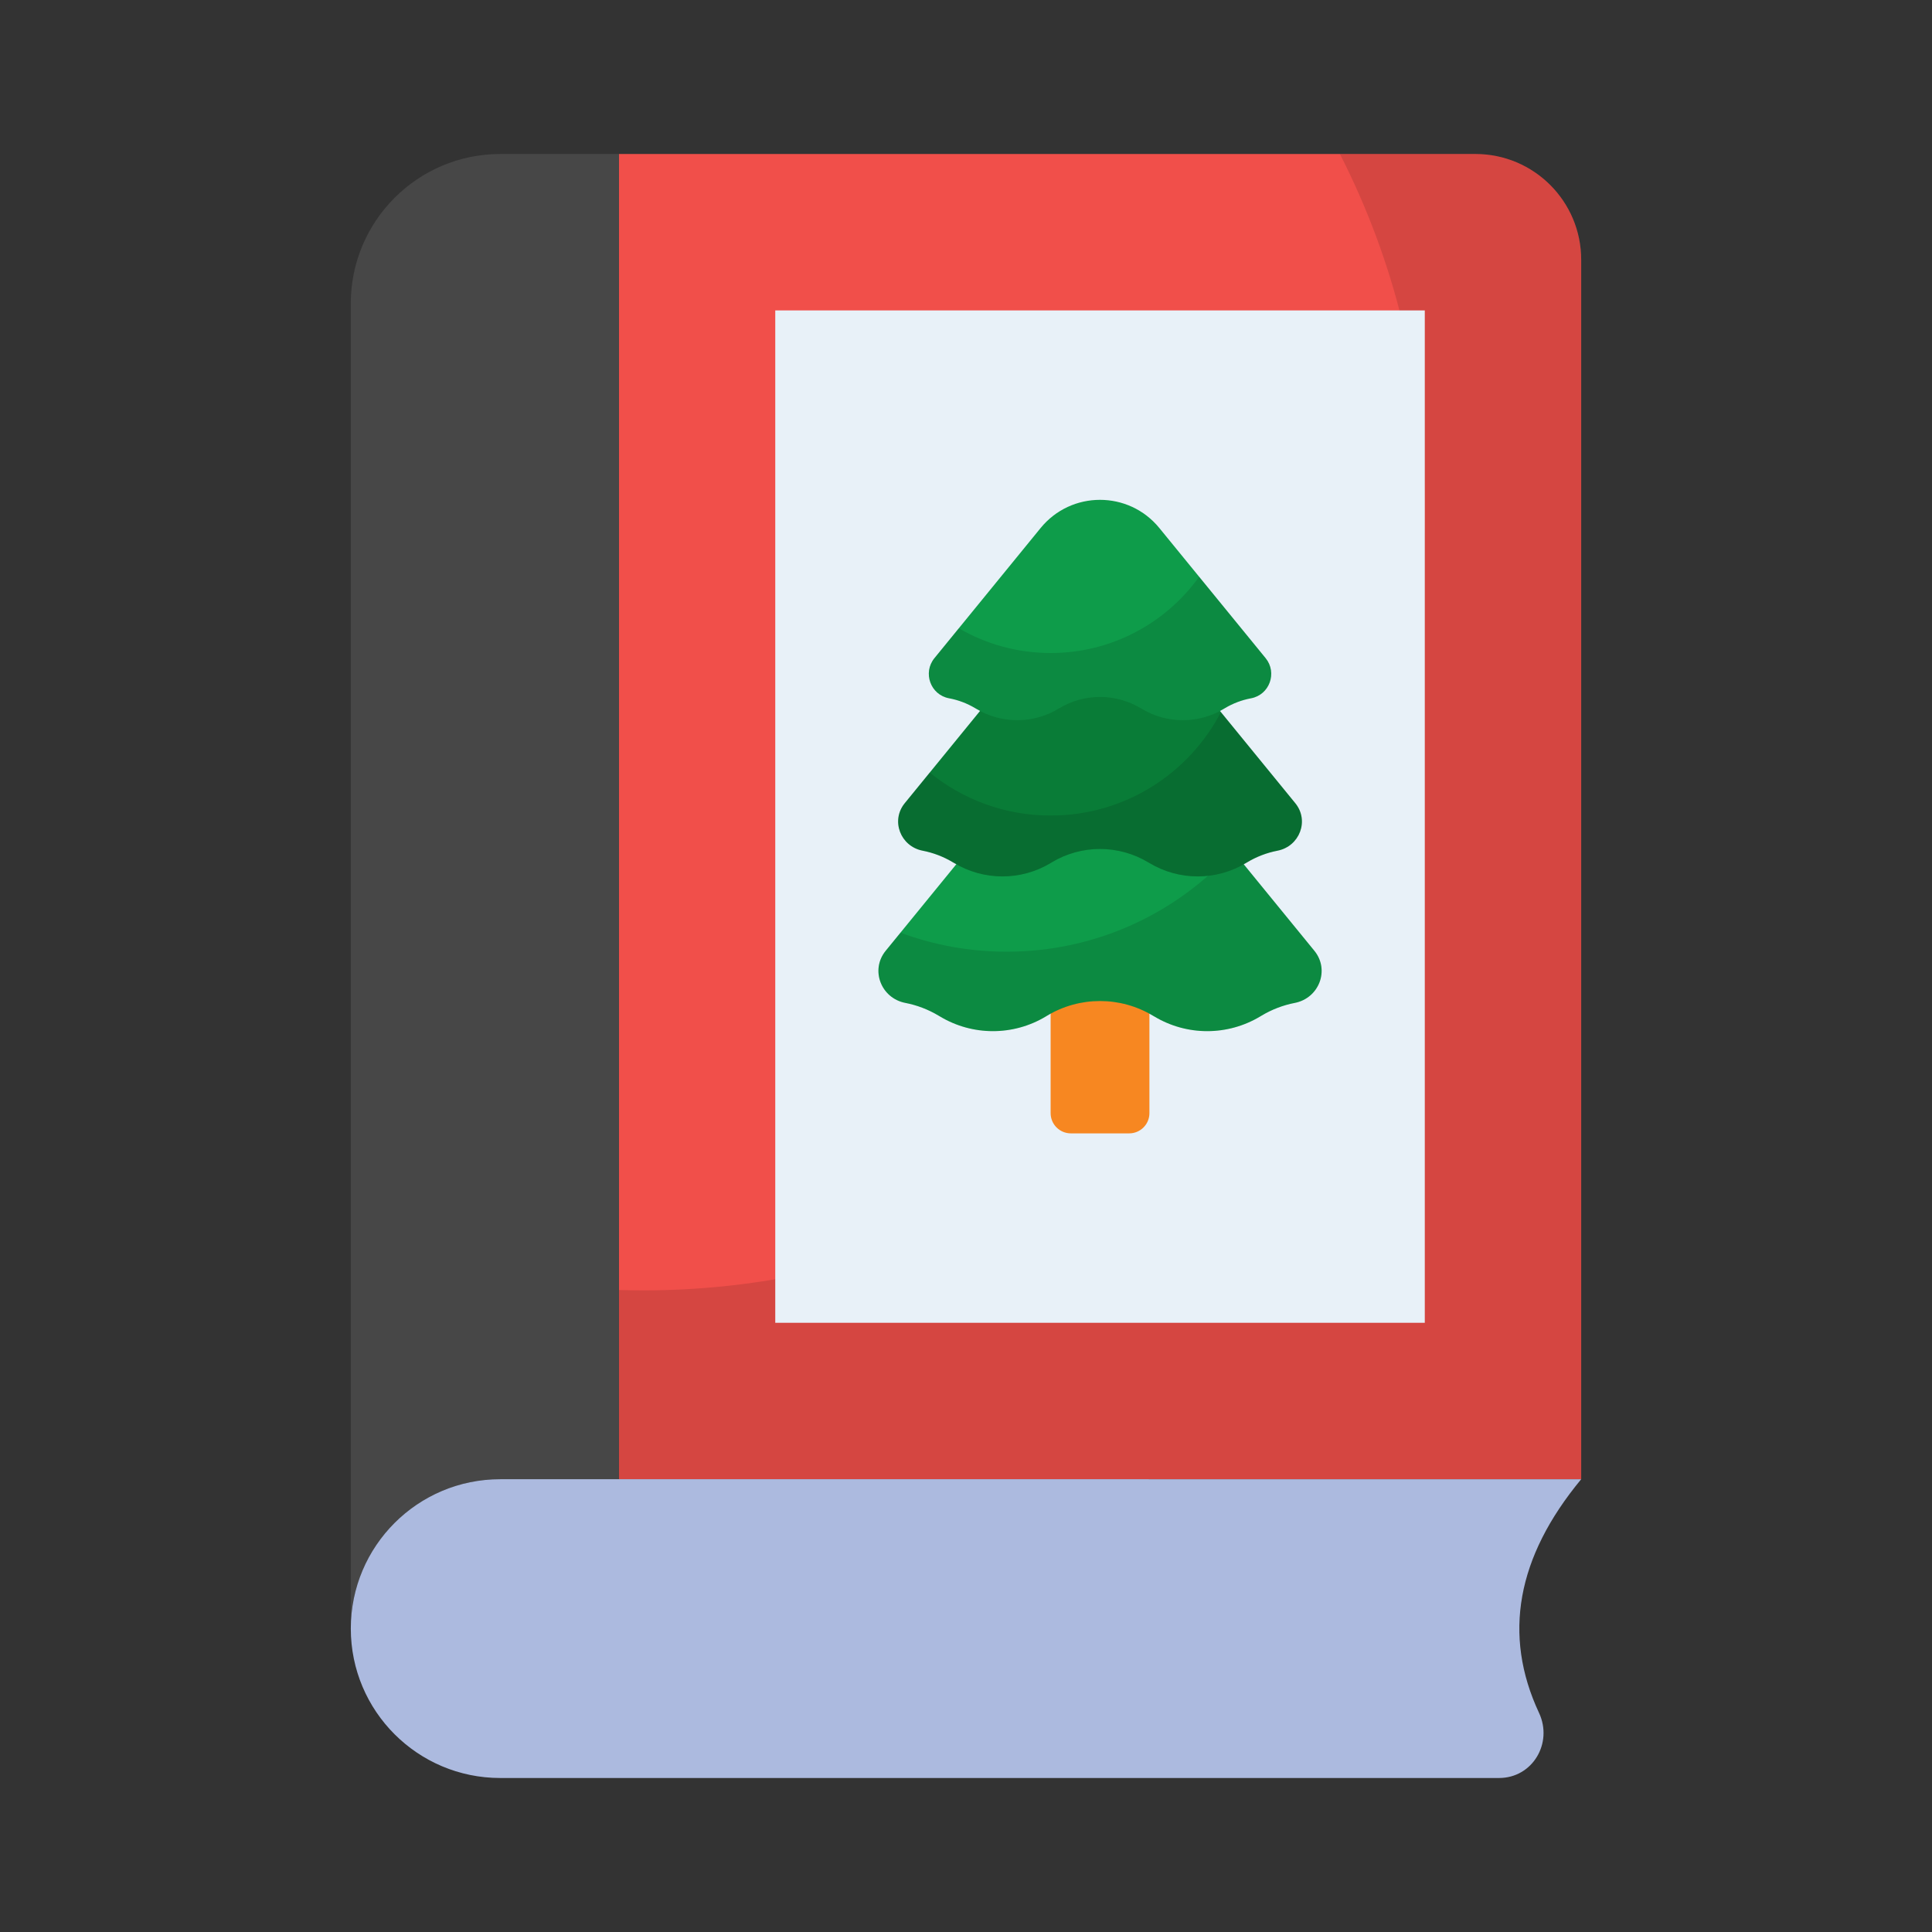 <svg enable-background="new 0 0 512 512" height="512" viewBox="0 0 512 512" width="512" xmlns="http://www.w3.org/2000/svg"><rect x="0" y="0" width="512" height="512" fill="#333333" stroke="none"/><g id="_x36_7_Book"><g><path d="m419.034 392.008v-323.164c0-15.482-12.55-28.032-28.032-28.032h-226.998v351.196z" fill="#f14f4a"/><path d="m419.034 68.852v323.166h-255.03v-50.157c2.125.053 4.249.104 6.425.104 114.406 0 207.153-92.747 207.153-207.153 0-33.834-8.083-65.804-22.488-93.991h35.907c15.494 0 28.033 12.539 28.033 28.031z" opacity=".12"/><path d="m205.453 82.263h172.131v268.291h-172.131z" fill="#e8f1f8"/><path d="m163.996 392.008h-31.443c-21.838 0-39.586 17.764-39.586 39.587v-351.197c0-21.84 17.763-39.586 39.586-39.586h31.443z" fill="#474747"/><path d="m419.034 392.008c-17.094 20.638-20.82 41.279-11.177 61.921 3.752 8.031-1.73 17.259-10.594 17.259h-264.706c-21.865 0-39.59-17.725-39.59-39.59 0-21.865 17.725-39.59 39.59-39.59z" fill="#acbadf"/><path d="m304.608 252.214v42.782c0 2.959-2.399 5.358-5.358 5.358h-15.463c-2.959 0-5.358-2.399-5.358-5.358v-42.782z" fill="#f78721"/><path d="m348.32 251.969c4.142 5.073 1.238 12.564-5.191 13.813-3.081.598-6.081 1.734-8.856 3.406l-.29.171c-8.658 5.208-19.468 5.208-28.109 0l-.307-.171c-8.641-5.208-19.468-5.208-28.109 0l-.273.171c-8.641 5.208-19.468 5.208-28.109 0l-.324-.188c-2.773-1.666-5.767-2.797-8.84-3.394-6.429-1.248-9.336-8.737-5.195-13.811l56.78-69.581z" fill="#0e9c4a"/><path d="m343.125 265.785c-3.074.597-6.079 1.725-8.846 3.398l-.29.171c-8.658 5.209-19.468 5.209-28.109 0l-.307-.171c-8.641-5.209-19.468-5.209-28.109 0l-.273.171c-8.641 5.209-19.468 5.209-28.109 0l-.324-.188c-2.784-1.657-5.772-2.801-8.846-3.381-6.438-1.264-9.341-8.744-5.192-13.816l3.928-4.799c8.761 3.262 18.238 5.038 28.143 5.038 23.788 0 45.186-10.28 59.958-26.657l21.568 26.418c4.15 5.072 1.247 12.569-5.192 13.816z" opacity=".12"/><path d="m343.269 212.86c3.774 4.622 1.128 11.447-4.729 12.584-2.807.545-5.541 1.58-8.069 3.104l-.264.156c-7.888 4.745-17.737 4.745-25.61 0l-.28-.156c-7.873-4.745-17.737-4.745-25.61 0l-.249.156c-7.873 4.745-17.737 4.745-25.61 0l-.296-.171c-2.526-1.518-5.254-2.548-8.054-3.092-5.857-1.137-8.505-7.96-4.733-12.583l51.731-63.394z" fill="#097c37"/><path d="m338.532 225.449c-2.801.547-5.533 1.571-8.06 3.091l-.256.171c-7.89 4.73-17.743 4.73-25.616 0l-.29-.171c-7.873-4.73-17.726-4.73-25.599 0l-.256.171c-7.873 4.73-17.726 4.73-25.599 0l-.307-.171c-2.527-1.52-5.243-2.562-8.043-3.108-5.857-1.127-8.504-7.958-4.747-12.569l6.626-8.129c8.743 7.121 19.895 11.39 32.054 11.39 19.622 0 36.647-11.117 45.118-27.409l19.707 24.147c3.772 4.612 1.125 11.442-4.732 12.587z" opacity=".12"/><path d="m335.396 174.412c3.158 3.867 1.05 9.725-3.859 10.641-2.433.454-4.804 1.341-6.993 2.66l-.224.132c-6.688 4.023-15.039 4.023-21.713 0l-.237-.132c-6.675-4.023-15.038-4.023-21.713 0l-.211.132c-6.675 4.023-15.039 4.023-21.713 0l-.251-.145c-2.187-1.314-4.553-2.197-6.98-2.65-4.908-.916-7.019-6.771-3.862-10.64l28.135-34.479c8.123-9.954 23.332-9.957 31.458-.006z" fill="#0e9c4a"/><path d="m331.53 185.061c-2.425.444-4.799 1.332-6.984 2.647l-.222.137c-6.694 4.03-15.045 4.03-21.722 0l-.239-.137c-6.66-4.013-15.028-4.013-21.705 0l-.205.137c-6.677 4.03-15.045 4.03-21.722 0l-.256-.137c-2.186-1.315-4.543-2.203-6.968-2.664-4.918-.905-7.019-6.763-3.859-10.639l6.455-7.907c7.138 4.167 15.455 6.558 24.335 6.558 16.206 0 30.568-7.975 39.346-20.202l17.607 21.552c3.158 3.875 1.057 9.733-3.861 10.655z" opacity=".12"/></g></g></svg>